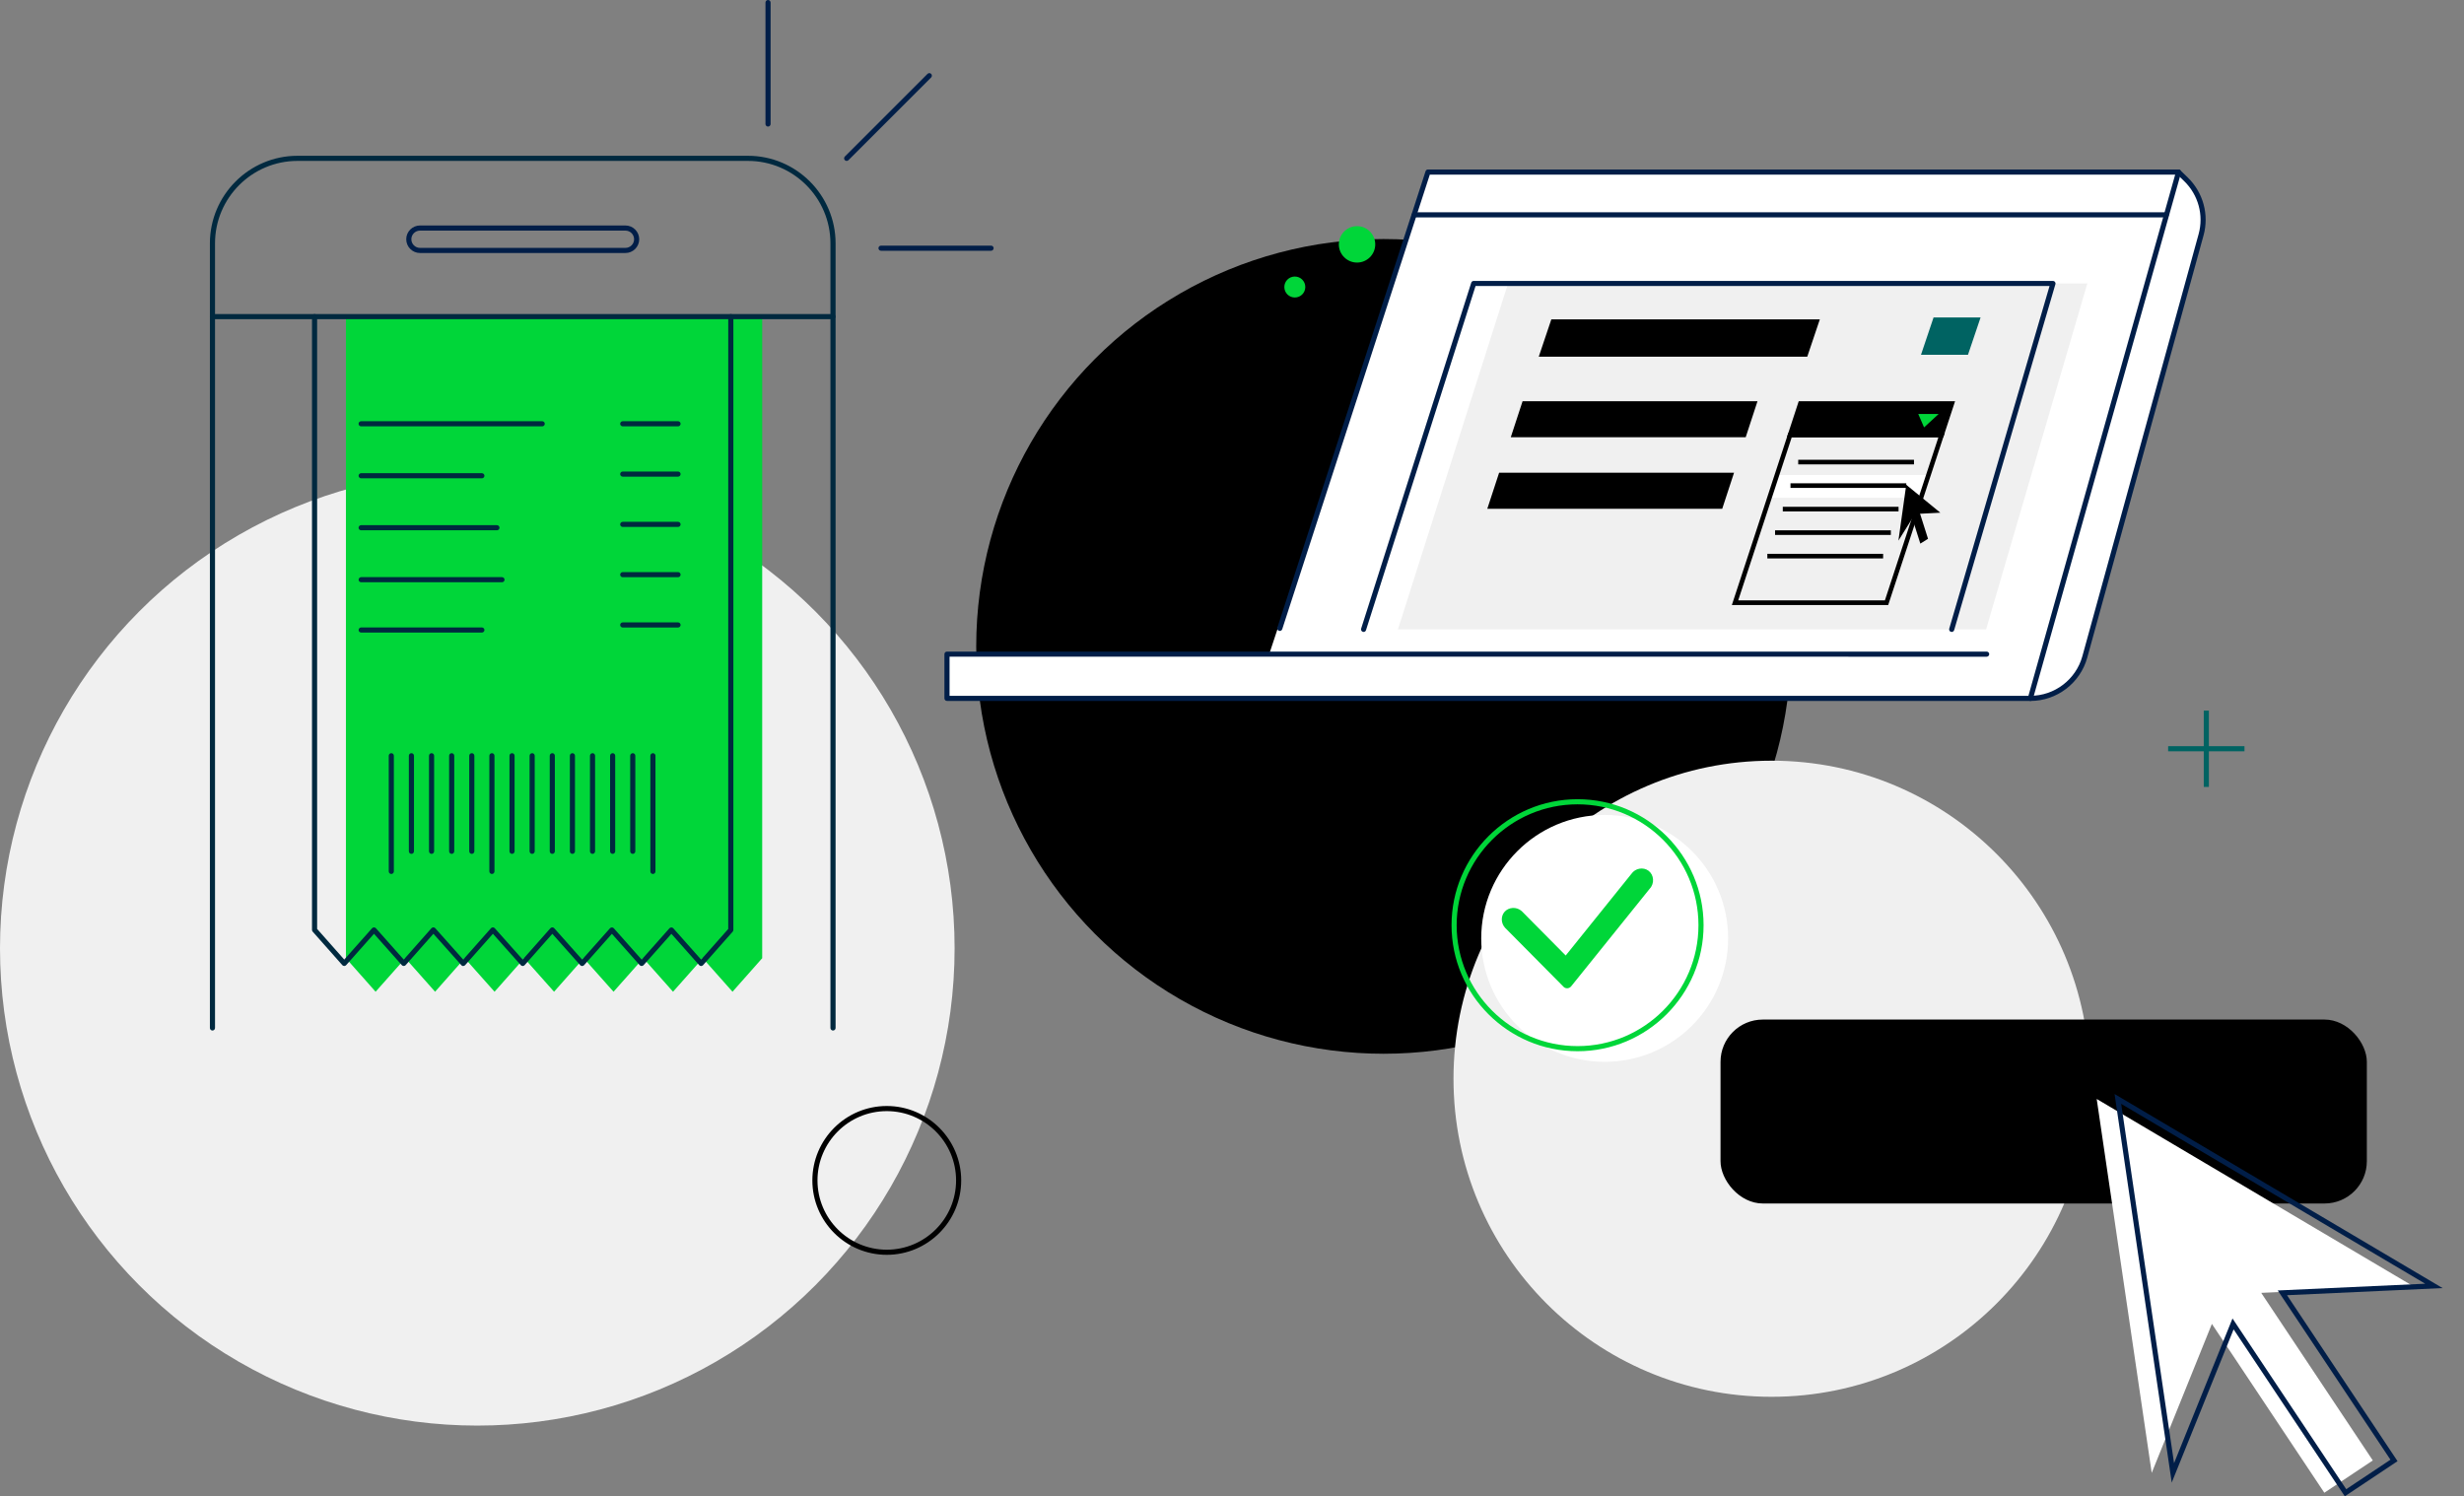<?xml version="1.0" encoding="UTF-8"?><svg xmlns="http://www.w3.org/2000/svg" viewBox="0 0 721.49 438.17"><rect x="0" y="0" width="721.49" height="438.17" fill="#808080" stroke="none"/><defs><style>.cls-1,.cls-2{fill:#f0f0f0;}.cls-3,.cls-4{fill:#fff;}.cls-4,.cls-2{mix-blend-mode:multiply;}.cls-5{fill:#00d639;}.cls-6{isolation:isolate;}.cls-7{fill:#00293f;}.cls-8{fill:#011e48;}.cls-9{fill:#006362;}</style></defs><g class="cls-6"><g id="Layer_1"><circle cx="405.14" cy="189.29" r="119.29"/><polygon class="cls-3" points="582.29 191.75 371.68 191.42 374.29 183.56 582.29 183.56 582.29 191.75"/><circle class="cls-1" cx="139.76" cy="277.71" r="139.76"/><polyline class="cls-5" points="101.29 92.72 101.29 101 101.29 92.72 101.29 139.4 101.29 234.44 101.29 280.6 101.29 280.6 109.98 290.42 118.69 280.6 127.4 290.42 136.08 280.6 144.81 290.42 153.5 280.6 162.23 290.42 170.92 280.6 179.65 290.42 188.36 280.6 197.07 290.42 205.78 280.6 214.49 290.42 223.18 280.6 223.18 280.6 223.18 234.44 223.18 139.4 223.18 92.72 223.18 92.72"/><g><path class="cls-7" d="M153.06,282.88c-.21,0-.42-.09-.56-.25l-8.17-9.18-8.13,9.18c-.14,.16-.35,.25-.56,.25-.25,.02-.42-.09-.56-.25l-8.17-9.18-8.13,9.18c-.14,.16-.35,.25-.56,.25h0c-.21,0-.42-.09-.56-.25l-8.15-9.18-8.15,9.18c-.14,.16-.35,.25-.56,.25h0c-.21,0-.42-.09-.56-.25l-8.69-9.82c-.12-.14-.19-.31-.19-.5V92.72c0-.41,.34-.75,.75-.75s.75,.34,.75,.75v179.31l7.94,8.97,8.15-9.18c.29-.32,.84-.32,1.12,0l8.15,9.18,8.12-9.18c.14-.16,.35-.25,.56-.25h0c.21,0,.42,.09,.56,.25l8.17,9.18,8.13-9.18c.14-.16,.35-.25,.56-.25h0c.21,0,.42,.09,.56,.25l8.17,9.18,8.12-9.18c.14-.16,.35-.25,.56-.25h0c.21,0,.42,.09,.56,.25l8.17,9.19,8.15-9.18c.29-.32,.84-.32,1.12,0l8.15,9.18,8.15-9.18c.29-.32,.84-.32,1.12,0l8.15,9.18,7.94-8.97V92.72c0-.41,.34-.75,.75-.75s.75,.34,.75,.75v179.6c0,.18-.07,.36-.19,.5l-8.69,9.82c-.14,.16-.35,.25-.56,.25h0c-.21,0-.42-.09-.56-.25l-8.15-9.18-8.15,9.18c-.29,.32-.84,.32-1.12,0l-8.15-9.18-8.15,9.18c-.14,.16-.35,.25-.56,.25h0c-.21,0-.42-.09-.56-.25l-8.17-9.18-8.12,9.18c-.14,.16-.35,.25-.56,.25h0Z"/><g><path class="cls-7" d="M158.77,124.85h-53.03c-.41,0-.75-.34-.75-.75s.34-.75,.75-.75h53.03c.41,0,.75,.34,.75,.75s-.34,.75-.75,.75Z"/><path class="cls-7" d="M198.54,124.85h-16.2c-.41,0-.75-.34-.75-.75s.34-.75,.75-.75h16.2c.41,0,.75,.34,.75,.75s-.34,.75-.75,.75Z"/><path class="cls-7" d="M198.54,139.58h-16.2c-.41,0-.75-.34-.75-.75s.34-.75,.75-.75h16.2c.41,0,.75,.34,.75,.75s-.34,.75-.75,.75Z"/><path class="cls-7" d="M198.54,154.31h-16.2c-.41,0-.75-.34-.75-.75s.34-.75,.75-.75h16.2c.41,0,.75,.34,.75,.75s-.34,.75-.75,.75Z"/><path class="cls-7" d="M198.54,169.03h-16.2c-.41,0-.75-.34-.75-.75s.34-.75,.75-.75h16.2c.41,0,.75,.34,.75,.75s-.34,.75-.75,.75Z"/><path class="cls-7" d="M198.54,183.76h-16.2c-.41,0-.75-.34-.75-.75s.34-.75,.75-.75h16.2c.41,0,.75,.34,.75,.75s-.34,.75-.75,.75Z"/><path class="cls-7" d="M141.1,140.07h-35.35c-.41,0-.75-.34-.75-.75s.34-.75,.75-.75h35.35c.41,0,.75,.34,.75,.75s-.34,.75-.75,.75Z"/><path class="cls-7" d="M141.1,185.24h-35.35c-.41,0-.75-.34-.75-.75s.34-.75,.75-.75h35.35c.41,0,.75,.34,.75,.75s-.34,.75-.75,.75Z"/><path class="cls-7" d="M145.51,155.29h-39.77c-.41,0-.75-.34-.75-.75s.34-.75,.75-.75h39.77c.41,0,.75,.34,.75,.75s-.34,.75-.75,.75Z"/><path class="cls-7" d="M146.99,170.51h-41.24c-.41,0-.75-.34-.75-.75s.34-.75,.75-.75h41.24c.41,0,.75,.34,.75,.75s-.34,.75-.75,.75Z"/></g><g><path class="cls-7" d="M114.58,255.94c-.41,0-.75-.34-.75-.75v-33.88c0-.41,.34-.75,.75-.75s.75,.34,.75,.75v33.88c0,.41-.34,.75-.75,.75Z"/><path class="cls-7" d="M120.47,250.05c-.41,0-.75-.34-.75-.75v-27.99c0-.41,.34-.75,.75-.75s.75,.34,.75,.75v27.99c0,.41-.34,.75-.75,.75Z"/><path class="cls-7" d="M126.37,250.05c-.41,0-.75-.34-.75-.75v-27.99c0-.41,.34-.75,.75-.75s.75,.34,.75,.75v27.99c0,.41-.34,.75-.75,.75Z"/><path class="cls-7" d="M132.26,250.05c-.41,0-.75-.34-.75-.75v-27.99c0-.41,.34-.75,.75-.75s.75,.34,.75,.75v27.99c0,.41-.34,.75-.75,.75Z"/><path class="cls-7" d="M138.15,250.05c-.41,0-.75-.34-.75-.75v-27.99c0-.41,.34-.75,.75-.75s.75,.34,.75,.75v27.99c0,.41-.34,.75-.75,.75Z"/><path class="cls-7" d="M144.04,255.94c-.41,0-.75-.34-.75-.75v-33.88c0-.41,.34-.75,.75-.75s.75,.34,.75,.75v33.88c0,.41-.34,.75-.75,.75Z"/><path class="cls-7" d="M149.93,250.05c-.41,0-.75-.34-.75-.75v-27.99c0-.41,.34-.75,.75-.75s.75,.34,.75,.75v27.99c0,.41-.34,.75-.75,.75Z"/><path class="cls-7" d="M155.82,250.05c-.41,0-.75-.34-.75-.75v-27.99c0-.41,.34-.75,.75-.75s.75,.34,.75,.75v27.99c0,.41-.34,.75-.75,.75Z"/><path class="cls-7" d="M161.72,250.05c-.41,0-.75-.34-.75-.75v-27.99c0-.41,.34-.75,.75-.75s.75,.34,.75,.75v27.99c0,.41-.34,.75-.75,.75Z"/><path class="cls-7" d="M167.61,250.05c-.41,0-.75-.34-.75-.75v-27.99c0-.41,.34-.75,.75-.75s.75,.34,.75,.75v27.99c0,.41-.34,.75-.75,.75Z"/><path class="cls-7" d="M173.5,250.05c-.41,0-.75-.34-.75-.75v-27.99c0-.41,.34-.75,.75-.75s.75,.34,.75,.75v27.99c0,.41-.34,.75-.75,.75Z"/><path class="cls-7" d="M179.39,250.05c-.41,0-.75-.34-.75-.75v-27.99c0-.41,.34-.75,.75-.75s.75,.34,.75,.75v27.99c0,.41-.34,.75-.75,.75Z"/><path class="cls-7" d="M185.28,250.05c-.41,0-.75-.34-.75-.75v-27.99c0-.41,.34-.75,.75-.75s.75,.34,.75,.75v27.99c0,.41-.34,.75-.75,.75Z"/><path class="cls-7" d="M191.18,255.94c-.41,0-.75-.34-.75-.75v-33.88c0-.41,.34-.75,.75-.75s.75,.34,.75,.75v33.88c0,.41-.34,.75-.75,.75Z"/></g></g><path class="cls-7" d="M243.91,301.78c-.41,0-.75-.34-.75-.75V71.27c0-13.32-10.83-24.15-24.15-24.15H87.11c-13.32,0-24.15,10.83-24.15,24.15v229.76c0,.41-.34,.75-.75,.75s-.75-.34-.75-.75V71.27c0-14.14,11.51-25.65,25.65-25.65H219.02c14.14,0,25.65,11.51,25.65,25.65v229.76c0,.41-.34,.75-.75,.75Z"/><path class="cls-8" d="M247.91,47.12c-.19,0-.38-.07-.53-.22-.29-.29-.29-.77,0-1.06l24.21-24.21c.29-.29,.77-.29,1.06,0s.29,.77,0,1.06l-24.21,24.21c-.15,.15-.34,.22-.53,.22Z"/><path class="cls-8" d="M224.89,37.07c-.41,0-.75-.34-.75-.75V.75c0-.41,.34-.75,.75-.75s.75,.34,.75,.75V36.32c0,.41-.34,.75-.75,.75Z"/><path class="cls-8" d="M290.2,73.43h-32.23c-.41,0-.75-.34-.75-.75s.34-.75,.75-.75h32.23c.41,0,.75,.34,.75,.75s-.34,.75-.75,.75Z"/><path class="cls-7" d="M243.91,93.47H62.21c-.41,0-.75-.34-.75-.75s.34-.75,.75-.75H243.91c.41,0,.75,.34,.75,.75s-.34,.75-.75,.75Z"/><path class="cls-8" d="M183.14,74.09h-60.16c-2.22,0-4.03-1.81-4.03-4.03s1.81-4.03,4.03-4.03h60.16c2.22,0,4.03,1.81,4.03,4.03s-1.81,4.03-4.03,4.03Zm-60.16-6.56c-1.4,0-2.53,1.14-2.53,2.53s1.14,2.53,2.53,2.53h60.16c1.4,0,2.53-1.14,2.53-2.53s-1.14-2.53-2.53-2.53h-60.16Z"/><g><path class="cls-3" d="M637.91,50.39l2.19,2.13c4.32,4.2,6,10.43,4.4,16.24l-34.04,123.61c-1.98,7.17-8.5,12.14-15.94,12.14h0"/><path class="cls-8" d="M594.52,205.26c-.41,0-.75-.34-.75-.75s.34-.75,.75-.75c7.08,0,13.34-4.77,15.22-11.59l34.04-123.61c1.53-5.55-.08-11.48-4.21-15.5l-2.19-2.13c-.3-.29-.3-.76-.01-1.06,.29-.3,.76-.3,1.06-.01l2.19,2.13c4.51,4.4,6.28,10.9,4.6,16.97l-34.04,123.61c-2.06,7.48-8.91,12.7-16.66,12.7Z"/></g><g><polyline class="cls-3" points="581.72 191.56 277.29 191.56 277.29 204.51 594.52 204.51 637.91 50.39 418.12 50.39 374.73 184.02"/><path class="cls-8" d="M594.52,205.26H277.29c-.41,0-.75-.34-.75-.75v-12.95c0-.41,.34-.75,.75-.75h304.43c.41,0,.75,.34,.75,.75s-.34,.75-.75,.75H278.04v11.45h315.91l42.97-152.63h-218.25l-43.22,133.12c-.13,.39-.55,.61-.94,.48s-.61-.55-.48-.94l43.39-133.64c.1-.31,.39-.52,.71-.52h219.79c.23,0,.46,.11,.6,.3,.14,.19,.19,.43,.12,.66l-43.39,154.13c-.09,.32-.39,.55-.72,.55Z"/></g><path class="cls-8" d="M634.29,63.67h-220.17c-.41,0-.75-.34-.75-.75s.34-.75,.75-.75h220.17c.41,0,.75,.34,.75,.75s-.34,.75-.75,.75Z"/><polyline class="cls-2" points="409.33 184.31 441.58 83 611.2 83 581.55 184.31"/><path class="cls-8" d="M399.28,185.06c-.08,0-.15-.01-.23-.04-.39-.13-.61-.55-.49-.94l32.24-101.3c.1-.31,.39-.52,.71-.52h169.62c.24,0,.46,.11,.6,.3s.19,.43,.12,.66l-29.65,101.3c-.12,.4-.53,.63-.93,.51-.4-.12-.63-.53-.51-.93l29.37-100.34h-168.07l-32.08,100.78c-.1,.32-.4,.52-.71,.52Z"/><path d="M259.66,367.46c-12.02,0-21.79-9.78-21.79-21.79s9.78-21.79,21.79-21.79,21.79,9.78,21.79,21.79-9.78,21.79-21.79,21.79Zm0-42.08c-11.19,0-20.29,9.1-20.29,20.29s9.1,20.29,20.29,20.29,20.29-9.1,20.29-20.29-9.1-20.29-20.29-20.29Z"/><g><rect class="cls-9" x="634.86" y="218.51" width="22.35" height="1.5"/><rect class="cls-9" x="645.29" y="208.09" width="1.5" height="22.35"/></g><g><circle class="cls-5" cx="397.36" cy="71.56" r="5.33"/><circle class="cls-5" cx="379.14" cy="84.05" r="3.07"/></g><polygon class="cls-9" points="576.25 103.89 562.49 103.89 566.17 92.96 579.94 92.96 576.25 103.89"/><polygon points="529.19 104.45 450.57 104.45 454.25 93.52 532.87 93.52 529.19 104.45"/><polygon class="cls-4" points="562.49 145.76 518.12 145.76 520.3 139.1 564.67 139.1 562.49 145.76"/><g><polygon points="558.17 141.96 555.88 158.32 560.76 150.52 568.15 150.14 558.17 141.96"/><polygon points="564.55 157.78 562.3 159.19 559.26 149.62 561.51 148.2 564.55 157.78"/></g><g><polygon points="510.67 127.38 443.3 127.38 446.32 118.17 513.69 118.17 510.67 127.38"/><path d="M511.16,128.05h-68.79l3.46-10.56h68.79l-3.46,10.56Zm-66.93-1.35h65.95l2.58-7.87h-65.95l-2.58,7.87Z"/></g><g><polygon points="568.52 127.38 524.15 127.38 527.17 118.17 571.54 118.17 568.52 127.38"/><path d="M569.01,128.05h-45.78l3.46-10.56h45.78l-3.46,10.56Zm-43.92-1.35h42.95l2.58-7.87h-42.95l-2.58,7.87Z"/></g><g><polygon points="503.8 148.32 436.43 148.32 439.45 139.1 506.82 139.1 503.8 148.32"/><path d="M504.29,148.99h-68.79l3.46-10.56h68.79l-3.46,10.56Zm-66.93-1.35h65.95l2.58-7.87h-65.95l-2.58,7.87Z"/></g><path d="M552.89,177.17h-45.78l16.56-50.46h45.78l-16.56,50.46Zm-43.92-1.35h42.95l15.67-47.77h-42.95l-15.67,47.77Z"/><polygon class="cls-5" points="561.69 121.23 567.66 121.23 563.39 125.16 561.69 121.23"/><rect x="526.54" y="134.64" width="33.9" height="1.35"/><rect x="524.28" y="141.53" width="33.9" height="1.35"/><rect x="522.02" y="148.41" width="33.9" height="1.35"/><rect x="519.76" y="155.3" width="33.9" height="1.35"/><rect x="517.5" y="162.18" width="33.9" height="1.35"/><circle class="cls-2" cx="518.74" cy="315.9" r="93.14"/><rect x="503.79" y="298.57" width="189.25" height="53.86" rx="12.38" ry="12.38"/><polygon class="cls-3" points="706.47 376.57 613.94 321.82 630.05 431.32 647.67 387.69 680.59 437.13 694.79 427.68 662.11 378.6 706.47 376.57"/><path class="cls-8" d="M686.58,438.17l-32.55-48.88-18.12,44.87-16.74-113.79,96.05,56.83-45.55,2.09,32.36,48.6-15.45,10.29Zm-32.88-52.08l33.3,50,12.95-8.63-33-49.56,43.18-1.98-89.02-52.67,15.48,105.21,17.12-42.38Z"/><g><circle class="cls-3" cx="469.87" cy="274.8" r="36.15"/><path class="cls-5" d="M461.93,307.84c-20.35,0-36.9-16.55-36.9-36.9s16.55-36.9,36.9-36.9,36.9,16.55,36.9,36.9-16.55,36.9-36.9,36.9Zm0-72.3c-19.52,0-35.4,15.88-35.4,35.4s15.88,35.4,35.4,35.4,35.4-15.88,35.4-35.4-15.88-35.4-35.4-35.4Z"/><path class="cls-5" d="M457.81,288.95l-17.12-17.27c-1.21-1.35-1.24-3.34-.18-4.61,1.2-1.44,3.55-1.63,5.08-.25,4.29,4.33,8.58,8.66,12.87,12.99l19.21-23.88c1.17-1.72,3.52-2.08,5.04-.94,1.58,1.19,1.83,3.69,.34,5.27-7.67,9.53-15.33,19.05-23,28.58-.57,.7-1.62,.76-2.25,.12Z"/></g></g></g></svg>